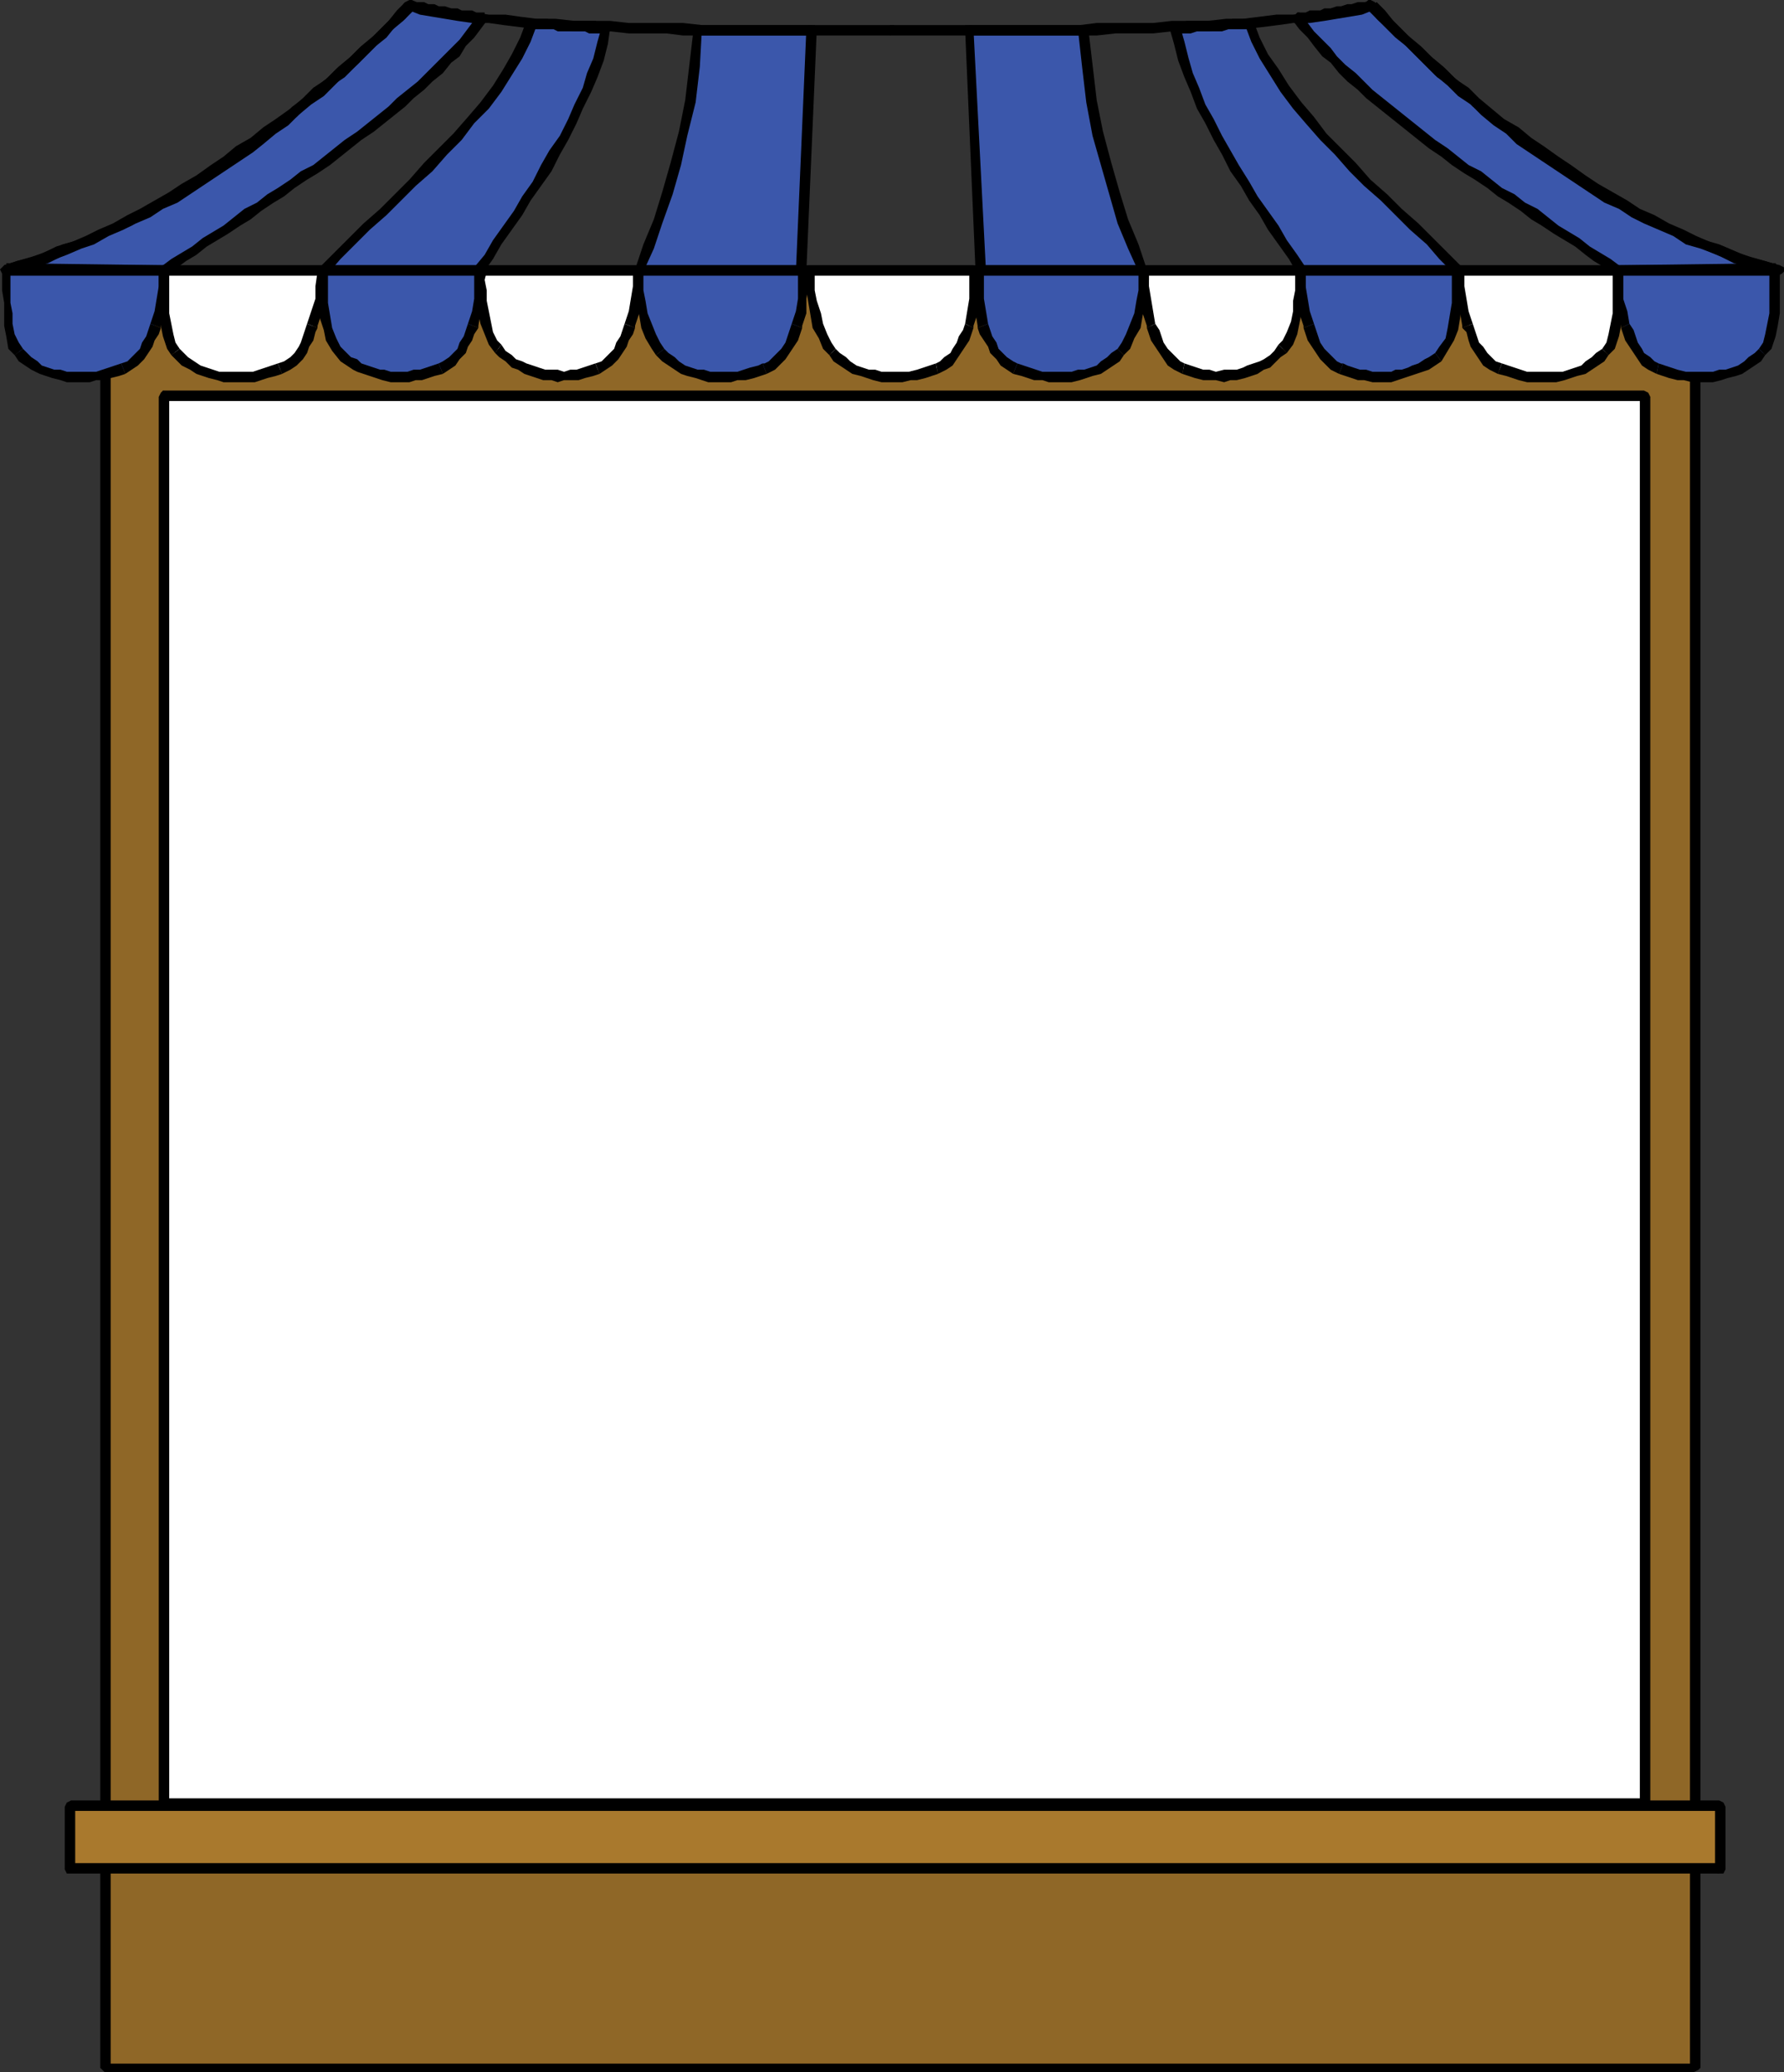 <svg xmlns="http://www.w3.org/2000/svg" width="854" height="992" version="1.2"><rect width="100%" height="100%" fill="#333333" stroke="none"/><g fill="none" fill-rule="evenodd" stroke-linecap="square" stroke-linejoin="bevel" font-family="'Sans Serif'" font-size="12.5" font-weight="400"><path fill="#8f6727" d="M50 906V132h761v774H50m0 0v84h761v-84H50"/><path fill="#000" d="m814 132-3-3H50v5h761l-2-2 2 2h2l1-2-1-2-2-1 3 3"/><path fill="#000" d="m811 992 3-2V132h-5v858l2-2-2 2v1l2 1 2-1 1-1-3 2"/><path fill="#000" d="m48 990 2 2h761v-4H50l3 2-3-2-1 1-1 1 1 1 1 1-2-2"/><path fill="#000" d="m50 129-2 3v858h5V132l-3 2 3-2-1-2-2-1-1 1-1 2 2-3"/><path fill="#fff" d="M78 190h709v674H78V190"/><path fill="#000" d="m790 190-3-3H78v5h709l-2-2 2 2 2-1 1-1-1-2-2-1 3 3"/><path fill="#000" d="m787 866 3-2V190h-5v674l2-3-2 3v1l2 1 2-1 1-1-3 2"/><path fill="#000" d="m76 864 2 2h709v-5H78l3 3-3-3-1 1-1 2 1 1 1 1-2-2"/><path fill="#000" d="m78 187-2 3v674h5V190l-3 2 3-2-1-2-2-1-1 1-1 2 2-3"/><path fill="#3b57ab" d="m196 3-4 4-5 4-4 5-5 4-5 5-5 5-5 5-6 4-5 5-6 5-6 5-6 5-6 4-6 5-7 4-6 5-7 4-7 5-6 4-7 4-7 4-7 4-6 3-7 4-7 3-6 3-7 3-7 3-6 2-7 2-6 2-6 2h76l4-3 5-3 5-3 5-4 5-3 5-3 5-4 6-3 5-4 5-4 6-3 5-4 5-4 6-4 5-3 6-4 5-4 5-4 5-4 5-4 5-4 5-4 5-4 4-4 5-4 4-4 4-4 4-4 4-4 3-4 3-4 3-4-1-1h-4l-3-1h-5l-3-1h-2l-3-1h-3l-2-1h-3l-2-1h-4"/><path fill="#000" d="M3 126v5l6-1 7-2 7-2 6-3 7-3 7-3 6-3 7-3 7-3 6-4 7-4 7-4 7-4 7-4 6-5 7-4 6-5 7-4 6-5 6-5 7-4 5-5 6-5 6-5 6-4 5-5 5-5 5-5 5-4 4-5 5-4 4-5-4-3-4 4-4 5-4 4-5 5-5 4-5 5-6 5-5 5-6 4-5 5-6 5-7 5-6 4-6 5-7 4-6 5-6 4-7 5-7 4-6 4-7 4-7 4-6 3-7 4-7 3-6 3-7 3-7 2-6 3-6 2-7 2-6 2 1 4-1-4v1l-1 1 1 2h1v-5"/><path fill="#000" d="M78 127h1l-76-1v5l76 1 1-1-1 1 2-1 1-2-1-2h-3"/><path fill="#000" d="m231 11-2-4-3 4-3 4-3 4-4 4-4 4-4 4-4 4-4 4-5 4-5 4-4 4-5 4-5 4-5 4-6 4-5 4-5 4-5 4-6 3-5 4-6 4-5 3-5 4-6 3-5 4-5 4-5 3-5 3-5 4-5 3-5 3-4 3 2 4 5-3 4-3 5-3 5-4 5-3 5-3 6-4 5-3 5-4 6-4 5-3 5-4 6-4 5-3 6-4 5-4 5-4 5-4 6-4 5-4 5-4 5-4 4-4 5-4 4-4 5-4 4-5 4-3 3-5 4-4 3-4 3-4-2-4 2 4V7h-1V6h-1l-1 1h-1l2 4"/><path fill="#000" d="m198 4-3 1h3l2 1h2l2 1h5l3 1 3 1h5l3 1h5l1 1h2V6h-3l-2-1h-5l-2-1h-3l-3-1h-3l-2-1h-3l-2-1h-4l-2-1h-1l-2 1 2-1-2 1-1 1 1 2 1 1 3-1"/><path fill="#3b57ab" d="m657 3 4 4 4 4 5 5 4 4 5 5 6 5 5 5 5 4 6 5 6 5 6 5 6 5 6 4 7 5 6 4 6 5 7 4 7 5 6 4 7 4 7 4 6 4 7 3 7 4 7 3 6 3 7 3 7 3 6 2 7 2 6 2 6 2h-76l-5-3-4-3-5-3-5-4-5-3-5-3-5-4-6-3-5-4-5-4-6-3-5-4-6-4-5-4-5-3-6-4-5-4-5-4-6-4-5-4-5-4-4-4-5-4-5-4-4-4-4-4-4-4-4-4-4-4-3-4-4-4-2-4 1-1h4l2-1h5l3-1h3l3-1h2l3-1h2l2-1h5"/><path fill="#000" d="m850 131 1-4-6-2-7-2-6-2-7-3-6-2-7-3-6-3-7-3-7-4-7-3-6-4-7-4-7-4-6-4-7-5-6-4-7-5-6-4-6-5-7-4-6-5-6-5-5-5-6-4-5-5-6-5-5-5-5-4-5-5-4-4-4-5-4-4-4 3 4 5 4 4 5 5 5 4 5 5 5 5 5 5 6 4 6 5 5 5 7 5 5 4 7 5 6 5 6 4 7 5 7 4 6 5 7 4 7 4 6 4 7 4 7 4 7 3 7 3 6 3 7 3 7 3 6 3 7 2 6 2 7 1v-5 5h2l1-2-1-1-1-1-1 4"/><path fill="#000" d="m773 131 1 1 76-1v-5l-76 1h1-3v4l2 1-1-1"/><path fill="#000" d="m621 6-2 4 3 4 4 4 3 4 4 5 4 3 4 5 4 4 5 4 4 4 5 4 5 4 5 4 5 4 5 4 5 4 6 4 5 4 6 4 5 3 6 4 5 4 5 3 6 4 5 4 5 3 6 4 5 3 5 3 5 4 4 3 5 3 5 3 2-4-4-3-5-3-5-3-5-4-5-3-5-3-5-4-5-4-6-3-5-4-6-3-5-4-5-4-6-3-5-4-5-4-6-4-5-4-5-4-5-4-5-4-5-4-5-4-4-4-4-4-5-4-4-4-3-4-4-4-4-4-3-4-3-4-1 4 1-4-1-1h-1l-1 1-1 1v2l2-4"/><path fill="#000" d="m659 1-3-1h-1l-1 1h-4l-3 1h-2l-3 1h-2l-3 1h-3l-2 1h-5l-2 1h-4l1 5h1l2-1h5l2-1h5l3-1 3-1h5l3-1h2l2-1h2l-2-1 2 1 2-1V2l-1-1-2-1 3 1"/><path fill="#3b57ab" d="m155 129 7-6 7-7 7-7 7-7 8-7 7-8 7-7 7-7 7-8 7-7 6-8 6-7 5-8 4-8 5-8 3-8h1l2 1h12l2 1h18l-2 8-2 7-2 8-3 7-4 8-3 7-4 8-4 7-4 7-5 8-5 7-4 7-5 7-5 7-4 7-5 6h-74"/><path fill="#000" d="m255 9-3 1-3 8-4 8-4 7-5 8-6 8-6 7-7 8-7 7-7 7-7 8-7 7-7 7-8 7-7 7-7 7-7 7 4 3 6-7 7-7 7-7 8-7 7-7 7-7 8-7 7-8 7-7 6-8 7-7 6-8 5-8 5-8 4-8 3-8-3 2 3-2v-2l-1-1h-3v1h-1l3-1"/><path fill="#000" d="m292 14-2-3h-3l-2-1h-20l-3-1h-7l-1 5h11l2 1h13l2 1h8l-2-3 2 3 2-1v-3l-2-1 2 3"/><path fill="#000" d="m229 132 2-1 5-7 4-7 5-7 5-7 4-7 5-7 5-7 4-8 4-7 4-8 3-7 4-8 3-7 3-8 2-8 1-7-4-1-2 7-2 8-3 7-2 7-4 8-3 7-4 8-5 7-4 7-4 8-5 7-4 7-5 7-5 7-4 7-5 6 2-1-2 1v3h1l1 1h1l1-1-2 1"/><path fill="#000" d="m153 128 2 4h74v-5h-74l2 4-2-4-2 1v3l2 1-2-4"/><path fill="#3b57ab" d="m698 129-7-6-7-7-7-7-7-7-8-7-7-8-8-7-7-7-7-8-6-7-6-8-6-7-5-8-5-8-4-8-3-8h-2l-1 1h-12l-3 1h-17l1 8 2 7 3 8 3 7 3 8 4 7 4 8 4 7 4 7 5 8 4 7 5 7 4 7 5 7 5 7 4 6h75"/><path fill="#000" d="m598 14-2-2 3 8 4 8 5 8 5 8 6 8 6 7 7 8 7 7 7 8 7 7 8 7 7 7 7 7 8 7 6 7 7 7 4-3-7-7-7-7-7-7-8-7-7-7-8-7-7-8-7-7-7-7-6-8-6-7-6-8-5-8-5-7-4-8-3-8-2-1 2 1-1-1h-2l-1 1-1 1 1 1 2 2"/><path fill="#000" d="m565 13-2 3h7l3-1h12l3-1h10V9h-8l-2 1h-20l-2 1h-3l-3 3 3-3-2 1-1 1 1 2 2 1 2-3"/><path fill="#000" d="m623 127 2 1-4-6-5-7-4-7-5-7-5-7-4-7-5-8-4-7-4-7-4-8-4-7-3-8-3-7-2-7-2-8-2-7-5 1 2 7 2 8 3 8 3 7 3 8 4 7 4 8 4 7 4 8 5 7 4 7 5 7 4 7 5 7 5 7 4 7 2 1-2-1h1l1 1h1l1-1 1-1v-1l-1-1-2-1"/><path fill="#000" d="m696 131 2-4h-75v5h75l2-4-2 4 2-1v-3l-2-1-2 4"/><path fill="#3b57ab" d="m334 14-2 18-2 16-3 16-4 15-4 14-4 13-5 12-4 12h77l6-116h-55"/><path fill="#000" d="m306 127 2 3 5-11 4-12 5-14 4-14 3-14 4-16 2-17 1-18h-4l-2 17-2 17-3 15-4 15-4 14-4 13-5 12-4 12 2 3-2-3-1 1 1 1 1 1h2v-1l1-1-2-3"/><path fill="#000" d="m381 130 2-3h-77v5h77l3-2-3 2 2-1 1-1-1-2-2-1-2 3"/><path fill="#000" d="m389 17-3-3-5 116h5l5-116-2-2 2 2-1-2h-3l-1 2 3 3"/><path fill="#000" d="m336 14-2 3h55v-5h-55l-2 2 2-2h-2v4l2 1 2-3"/><path fill="#3b57ab" d="m519 14 1 18 2 16 3 16 4 15 4 14 5 13 4 12 5 12h-78l-5-116h55"/><path fill="#000" d="m547 132 2-3-4-12-5-12-4-13-4-14-4-15-3-15-2-17-2-17h-5l2 18 2 17 3 16 4 14 4 14 4 14 5 12 5 11 2-3-2 3v1l1 1h2v-1h1v-2l-2 3"/><path fill="#000" d="m467 130 2 2h78v-5h-78l3 3-3-3-2 1v3l2 1-2-2"/><path fill="#000" d="m464 12-2 2 5 116h5l-6-116-2 3 2-3-1-2h-3v2l2-2"/><path fill="#000" d="m521 14-2-2h-55v5h55l-3-3 3 3 2-1v-4h-2l2 2M2 127v5h424v-5H2v5-5l-1 1-1 1 1 2 1 1v-5"/><path fill="#000" d="m197 0-2 1-6 6-5 5-5 5-6 5-5 5-6 5-5 5-6 5-5 5-6 4-5 5-6 4-6 5-5 4-6 4-6 4-6 4-6 4-6 4-6 3-6 4-6 3-7 4-6 3-7 3-6 3-7 3-7 2-7 3-7 3-8 2-6 2v5l8-2 7-3 7-2 8-3 7-3 6-2 7-4 7-3 6-3 7-3 6-4 7-3 6-4 6-4 6-4 6-4 6-4 6-4 5-4 6-5 6-4 5-5 6-5 6-4 5-5 5-5 6-5 5-5 6-6 5-5 6-5 5-5h-2 2l1-1V2l-1-1h-1V0l-1 1h-1l2-1"/><path fill="#000" d="M426 12h-90l-9-1h-26l-9-1h-17l-9-1h-9l-8-1-7-1h-8l-7-1-7-1-7-1-6-1-5-1-5-2-1 5 5 2 6 1 6 1 6 1 7 1h8l7 1 8 1 8 1h9l9 1h17l9 1h18l8 1h99l2-1 1-2-1-2h-2"/><path fill="#000" d="m658 1-2-1-5 2-5 1-7 1-6 1-7 1-7 1h-8l-8 1-8 1h-8l-9 1h-17l-9 1h-27l-8 1h-91v5h99l9-1h18l9-1h17l9-1h8l9-1 8-1 7-1h8l7-1 6-1 6-1 6-1 5-2h-2 2l2-1V2l-1-1-2-1 2 1"/><path fill="#000" d="M852 132v-5l-7-2-8-2-7-3-7-3-7-2-7-3-6-3-7-3-7-3-6-4-6-3-6-4-6-3-7-4-6-4-5-4-6-4-6-4-6-4-5-5-6-4-6-5-5-4-5-5-6-5-5-5-6-5-5-5-6-5-5-5-5-5-6-6-3 4 5 5 6 5 5 5 6 6 5 5 5 5 6 5 5 5 6 4 5 5 6 5 6 4 5 5 6 4 6 4 6 4 6 4 6 4 6 4 6 4 7 3 6 4 6 3 7 3 7 3 6 4 7 2 8 3 7 3 7 2 7 3 8 2 1-5-1 5 2-1 1-1v-2l-2-1v5"/><path fill="#000" d="M426 132h426v-5H426l-1 1-1 2 1 1 1 1"/><path fill="#3b57ab" d="M78 130v7l-1 6-1 6-2 7-1 3-1 3-2 3-1 3-2 3-3 2-2 2-3 2-3 1-3 1h-4l-3 1H29l-3-1-3-1-4-1-2-2-3-2-3-2-2-2-2-4-2-4-1-5-1-6v-20h75"/><path fill="#000" d="M77 157v-1l2-6 1-6v-7l1-7h-5v7l-1 6-1 6-2 6 5 2"/><path fill="#000" d="m60 179 3-2 3-2 3-3 2-3 2-3 1-3 2-3 1-3-5-2-1 3-1 3-2 3-1 3-2 2-2 2-2 2-3 1 2 5"/><path fill="#000" d="m7 170 2 3 3 2 3 2 4 2 3 1 3 1 4 1 3 1h11l3-1h4l3-1 4-1 3-1-2-5-3 1-3 1-3 1-3 1H32l-3-1h-3l-3-1-3-1-2-2-3-2-2-2-2-2-4 3"/><path fill="#000" d="m3 127-2 3v9l1 6v11l1 5 1 6 3 3 4-3-2-3-2-4-1-5v-5l-1-5v-15l-2 2 2-2v-2l-2-1-1 1-1 2 2-3"/><path fill="#000" d="m81 130-3-3H3v5h75l-2-2 2 2 2-1 1-1-1-2-2-1 3 3"/><path fill="#3b57ab" d="M774 130v7l1 6 1 6 2 7 1 3 1 3 2 3 2 3 2 3 2 2 3 2 2 2 4 1 3 1h3l4 1h16l4-1 3-1 3-1 3-2 3-2 2-2 3-2 2-4 2-4 1-5v-11l1-6-1-5v-4h-75"/><path fill="#000" d="m780 155-1-6-2-6v-13h-5v7l1 7 1 6 2 6v1l4-2"/><path fill="#000" d="m794 174-2-1-2-2-3-2-1-2-2-3-1-3-1-3-2-3-4 2 1 3 1 3 2 3 2 3 2 3 2 3 3 2 4 2 1-5"/><path fill="#000" d="m842 167-2 2-3 2-2 2-3 2-3 1-3 1h-3l-3 1h-13l-4-1-3-1-3-1-3-1-1 5 3 1 3 1 4 1h3l4 1h10l4-1 3-1 4-1 3-1 3-2 3-2 3-2 2-3-3-3"/><path fill="#000" d="m849 132-2-2v20l-1 5-1 5-1 4-2 3 3 3 3-3 2-6 1-5 1-6v-20l-3-3 3 3-1-2-2-1-1 1-1 2 2 2"/><path fill="#000" d="m777 130-3 2h75v-5h-75l-2 3 2-3-2 1v3l2 1 3-2"/><path fill="#fff" d="M154 130v7l-1 6-1 6-2 7-1 3-2 3-1 3-1 3-2 2-3 3-2 2-4 2-3 1-3 1-3 1h-7l-4 1h-3l-3-1h-4l-3-1-3-1-3-1-3-2-3-2-3-2-2-2-2-4-2-4-1-5v-6l-1-5v-15h76"/><path fill="#000" d="M152 157v-1l2-6 1-6 1-7 1-7h-5l-1 7v6l-2 6-2 6 5 2"/><path fill="#000" d="m135 179 4-2 3-2 3-3 2-3 1-3 2-3 1-4 1-2-5-2-1 3-1 3-1 3-1 2-2 3-2 2-3 2-3 1 2 5"/><path fill="#000" d="m82 170 3 3 2 2 4 2 3 2 3 1 3 1 4 1 3 1h15l3-1 3-1 4-1 3-1-2-5-3 1-3 1-3 1-3 1h-16l-3-1-3-1-3-1-3-2-3-2-2-2-2-2-4 3"/><path fill="#000" d="m78 127-2 3v20l1 6 1 5 2 6 2 3 4-3-2-3-1-4-1-5-1-5v-20l-3 2 3-2-1-2-2-1-2 1v2l2-3"/><path fill="#000" d="m157 130-3-3H78v5h76l-2-2 2 2 2-1 1-1-1-2-2-1 3 3"/><path fill="#fff" d="m698 130 1 7v6l2 6 2 7 1 3 1 3 1 3 2 3 2 2 2 3 3 2 3 2 3 1 4 1 3 1h7l3 1h4l3-1h3l4-1 3-1 3-1 3-2 2-2 3-2 2-2 3-4 1-4 1-5 1-6v-20h-76"/><path fill="#000" d="m705 155-2-6-1-6-1-6v-7h-5v7l1 7 2 6 1 6v1l5-2"/><path fill="#000" d="m719 174-3-1-2-2-2-2-2-3-2-2-1-3-1-3-1-3-5 2 2 2 1 4 1 3 2 3 2 3 2 3 3 2 4 2 2-5"/><path fill="#000" d="m767 167-3 2-2 2-3 2-2 2-3 1-3 1-3 1h-17l-3-1-3-1-3-1-3-1-2 5 4 1 3 1 3 1 4 1h14l4-1 3-1 3-1 4-1 3-2 3-2 3-2 2-3-3-3"/><path fill="#000" d="m774 132-2-2v20l-1 5-1 5-1 4-2 3 3 3 3-3 2-6 1-5v-6l1-5v-15l-3-3 3 3-1-2-2-1-2 1v2l2 2"/><path fill="#000" d="m701 130-3 2h76v-5h-76l-2 3 2-3-1 1-1 2 1 1 1 1 3-2"/><path fill="#3b57ab" d="M230 130v7l-1 6-1 6-2 7-1 3-1 3-2 3-1 3-2 3-3 2-2 2-3 2-3 1-3 1h-3l-3 1h-15l-3-1-3-1-3-1-3-1-2-2-3-1-3-2-3-4-2-4-2-6-1-6-1-6v-15h75"/><path fill="#000" d="M229 157v-1l1-6 2-6v-7l1-7h-6v13l-1 6-2 6 5 2"/><path fill="#000" d="m212 179 3-2 3-2 2-3 3-3 1-3 2-3 1-3 2-3-5-2-1 3-1 3-2 3-1 3-2 2-2 2-3 2-2 1 2 5"/><path fill="#000" d="m163 173 3 2 3 2 2 1 3 1 3 1 3 1 3 1 4 1h9l3-1h3l3-1 3-1 4-1-2-5-3 1-3 1-3 1h-3l-3 1h-8l-3-1h-2l-3-1-3-1-3-1-2-2-3-1-2-2-3 4m-8-46-3 3v4l1 5v13l2 6 1 5 3 5 4 5 3-4-3-3-2-4-2-5-1-6-1-6v-15l-2 2 2-2v-2l-2-1-2 1-1 2 3-3"/><path fill="#000" d="m233 130-3-3h-75v5h75l-3-2 3 2 2-1 1-1-1-2-2-1 3 3"/><path fill="#3b57ab" d="m622 130 1 7v6l1 6 2 7 1 3 2 3 1 3 2 3 2 3 2 2 3 2 3 2 3 1 3 1h3l3 1h15l3-1 2-1 3-1 3-1 3-2 2-1 3-2 4-4 2-4 1-6 2-6v-12l1-5v-4h-76"/><path fill="#000" d="m629 155-2-6-1-6-1-6v-7h-5v7l1 7 1 6 2 6v1l5-2"/><path fill="#000" d="M643 174h-1l-2-1-2-2-2-2-2-2-2-3-1-3-1-3-1-3-5 2 1 3 1 3 2 3 2 3 2 3 3 3 2 2 4 2 2-5"/><path fill="#000" d="m687 169-3 2-2 1-3 2-3 1-2 1-3 1h-3l-2 1h-9l-3-1h-3l-3-1-3-1-2-1-2 5 3 1 3 1 3 1h3l4 1h9l3-1 3-1 3-1 3-1 3-1 3-1 3-2 3-2-3-4"/><path fill="#000" d="m698 132-3-2v15l-1 6-1 6-1 5-3 4-2 3 3 4 3-5 3-5 2-5 1-6 1-7v-15l-2-3 2 3-1-2-1-1-2 1-1 2 3 2"/><path fill="#000" d="m625 130-3 2h76v-5h-76l-2 3 2-3-1 1-1 2 1 1 1 1 3-2"/><path fill="#fff" d="M305 130v7l-1 6-1 6-1 7-2 3-1 3-2 3-1 3-2 3-2 2-3 2-3 2-3 1-3 1h-3l-4 1h-9l-3-1h-4l-2-1-3-1-3-2-3-1-3-2-2-3-3-2-2-3-2-5-1-4-1-6-1-5-1-5v-9h75"/><path fill="#000" d="M304 157v-1l2-6 1-6v-7l1-7h-5v7l-1 6-1 6-2 6 5 2"/><path fill="#000" d="m287 179 3-2 3-2 3-3 2-3 2-3 1-3 2-3 1-3-5-2-1 3-1 3-2 3-1 3-2 2-2 2-2 2-3 1 2 5"/><path fill="#000" d="m237 169 2 2 3 2 3 3 3 1 3 2 3 1 3 1 3 1h4l3 1 3-1h7l3-1 4-1 3-1-2-5-3 1-3 1-3 1h-3l-3 1-3-1h-6l-3-1-3-1-3-1-2-1-3-1-2-2-3-2-2-3-3 4"/><path fill="#000" d="m230 127-3 3 1 4v10l1 6 1 5 2 5 2 5 3 4 3-4-2-2-2-4-1-5-1-5-1-5v-5l-1-5 1-4-3 2 3-2-1-2-2-1-2 1-1 2 3-3"/><path fill="#000" d="m308 130-3-3h-75v5h75l-2-2 2 2 2-1 1-1-1-2-2-1 3 3"/><path fill="#fff" d="M547 130v7l1 6 1 6 2 7 1 3 1 3 2 3 2 3 2 3 2 2 3 2 3 2 3 1 3 1h3l3 1h10l3-1h3l3-1 3-1 3-2 3-1 2-2 3-3 2-2 3-3 2-5 1-4 1-6 1-5v-5l1-5v-4h-76"/><path fill="#000" d="m553 155-1-6-1-6-1-6v-7h-5v7l1 7 1 6 2 6v1l4-2"/><path fill="#000" d="m567 174-2-1-2-2-2-2-2-2-2-3-1-3-1-3-2-3-4 2 1 3 1 3 2 3 2 3 2 3 2 3 3 2 4 2 1-5"/><path fill="#000" d="m612 165-2 3-2 2-3 2-2 1-3 1-3 1-2 1-3 1h-6l-4 1-3-1h-3l-3-1-3-1-3-1-1 5 3 1 3 1 4 1h6l4 1 3-1h3l4-1 3-1 3-1 3-2 3-1 3-3 2-2 3-2-4-4"/><path fill="#000" d="m623 132-3-2v9l-1 5v5l-1 5-2 5-2 4-2 2 4 4 3-4 2-5 1-5 1-5 1-6 1-5v-9l-2-3 2 3-1-2-1-1-2 1-1 2 3 2"/><path fill="#000" d="m550 130-3 2h76v-5h-76l-2 3 2-3-2 1v3l2 1 3-2"/><path fill="#3b57ab" d="M384 130v13l-1 6-1 7-1 3-2 3-1 3-2 3-2 3-2 2-3 2-3 2-3 1-3 1h-3l-4 1h-17l-3-1-3-1-3-1-3-2-3-2-2-2-3-2-2-4-2-4-2-5-2-6-1-5-1-6-1-5v-4h79"/><path fill="#000" d="M384 157v-1l2-6v-7l1-6v-7h-5v13l-1 6-2 6 5 2"/><path fill="#000" d="m367 179 4-2 2-2 3-3 2-3 2-3 2-3 1-3 1-3-5-2-1 3-1 3-1 3-2 3-2 2-2 2-2 2-2 1h-1l2 5"/><path fill="#000" d="m314 170 3 3 3 2 3 2 3 2 3 1 4 1 3 1 3 1h11l3-1h4l4-1 3-1 3-1-2-5-2 1-4 1-3 1-3 1h-13l-3-1h-3l-3-1-3-1-3-2-2-2-3-2-2-2-4 3"/><path fill="#000" d="m305 127-2 3v9l1 6 2 6 1 6 2 5 3 5 2 3 4-3-2-3-2-4-2-5-2-5-1-6-1-5v-9l-3 2 3-2-1-2-2-1-2 1v2l2-3"/><path fill="#000" d="m387 130-3-3h-79v5h79l-2-2 2 2 2-1 1-1-1-2-2-1 3 3"/><path fill="#fff" d="M466 130v13l-1 6-1 7-1 3-1 3-2 3-2 3-2 3-2 2-2 2-3 2-4 1-3 1h-3l-4 1h-16l-4-1-3-1-3-1-3-2-3-2-2-2-3-2-2-4-2-4-2-5-2-6-1-5-1-6-1-5v-4h79"/><path fill="#000" d="M466 157v-1l2-6 1-7v-13h-5v13l-1 6-1 6 4 2"/><path fill="#000" d="m449 179 4-2 3-2 2-3 2-3 2-3 2-3 1-3 1-3-4-2-1 3-2 3-1 3-2 3-1 2-3 2-2 2-2 1 1 5"/><path fill="#000" d="m397 170 2 3 3 2 3 2 3 2 4 1 3 1 3 1 4 1h10l4-1h3l4-1 3-1 3-1-1-5-3 1-3 1-3 1-4 1h-13l-3-1h-3l-3-1-3-1-3-2-2-2-3-2-2-2-3 3"/><path fill="#000" d="m387 127-2 3v4l1 5 1 6 1 6 1 6 3 5 2 5 3 3 3-3-2-3-2-4-2-5-1-5-2-6-1-5v-9l-3 2 3-2-1-2-2-1-2 1v2l2-3"/><path fill="#000" d="m469 130-3-3h-79v5h79l-2-2 2 2 2-1 1-1-1-2-2-1 3 3"/><path fill="#3b57ab" d="M468 130v7l1 6v6l2 7 1 3 1 3 2 3 1 3 2 3 3 2 2 2 3 2 3 1 4 1h3l3 1h17l3-1 4-1 3-1 3-2 3-2 2-2 2-2 3-4 2-4 2-5 2-6 1-5 1-6 1-5v-4h-80"/><path fill="#000" d="m473 155-1-6-1-6v-13h-5v13l1 7 1 6v1l5-2"/><path fill="#000" d="m487 174-2-1-3-2-2-2-2-2-1-3-2-3-1-3-1-3-5 2 1 3 2 3 2 3 1 3 3 3 2 3 3 2 3 2 2-5"/><path fill="#000" d="m535 167-3 2-2 2-3 2-2 2-3 1-3 1h-3l-3 1h-14l-3-1-3-1-3-1-3-1-2 5 4 1 3 1 3 1h4l3 1h11l4-1 3-1 3-1 4-1 3-2 3-2 3-2 2-3-3-3"/><path fill="#000" d="m548 132-3-2v9l-1 5-1 6-2 5-2 5-2 4-2 3 3 3 3-3 2-5 3-5 1-6 2-6v-6l1-5v-4l-2-3 2 3v-2l-2-1-2 1-1 2 3 2"/><path fill="#000" d="m471 130-3 2h80v-5h-80l-2 3 2-3-1 1-1 2 1 1 1 1 3-2"/><path fill="#a9792d" d="M34 865h789v30H34v-30"/><path fill="#000" d="m826 865-3-3H34v5h789l-2-2 2 2h2l1-2-1-2-2-1 3 3"/><path fill="#000" d="m823 897 3-2v-30h-5v30l2-3-2 3 1 2h3l1-2-3 2"/><path fill="#000" d="m31 895 3 2h789v-5H34l2 3-2-3-2 1-1 2 1 2h2l-3-2"/><path fill="#000" d="m34 862-3 3v30h5v-30l-2 2 2-2-1-2-1-1-2 1-1 2 3-3"/></g></svg>
